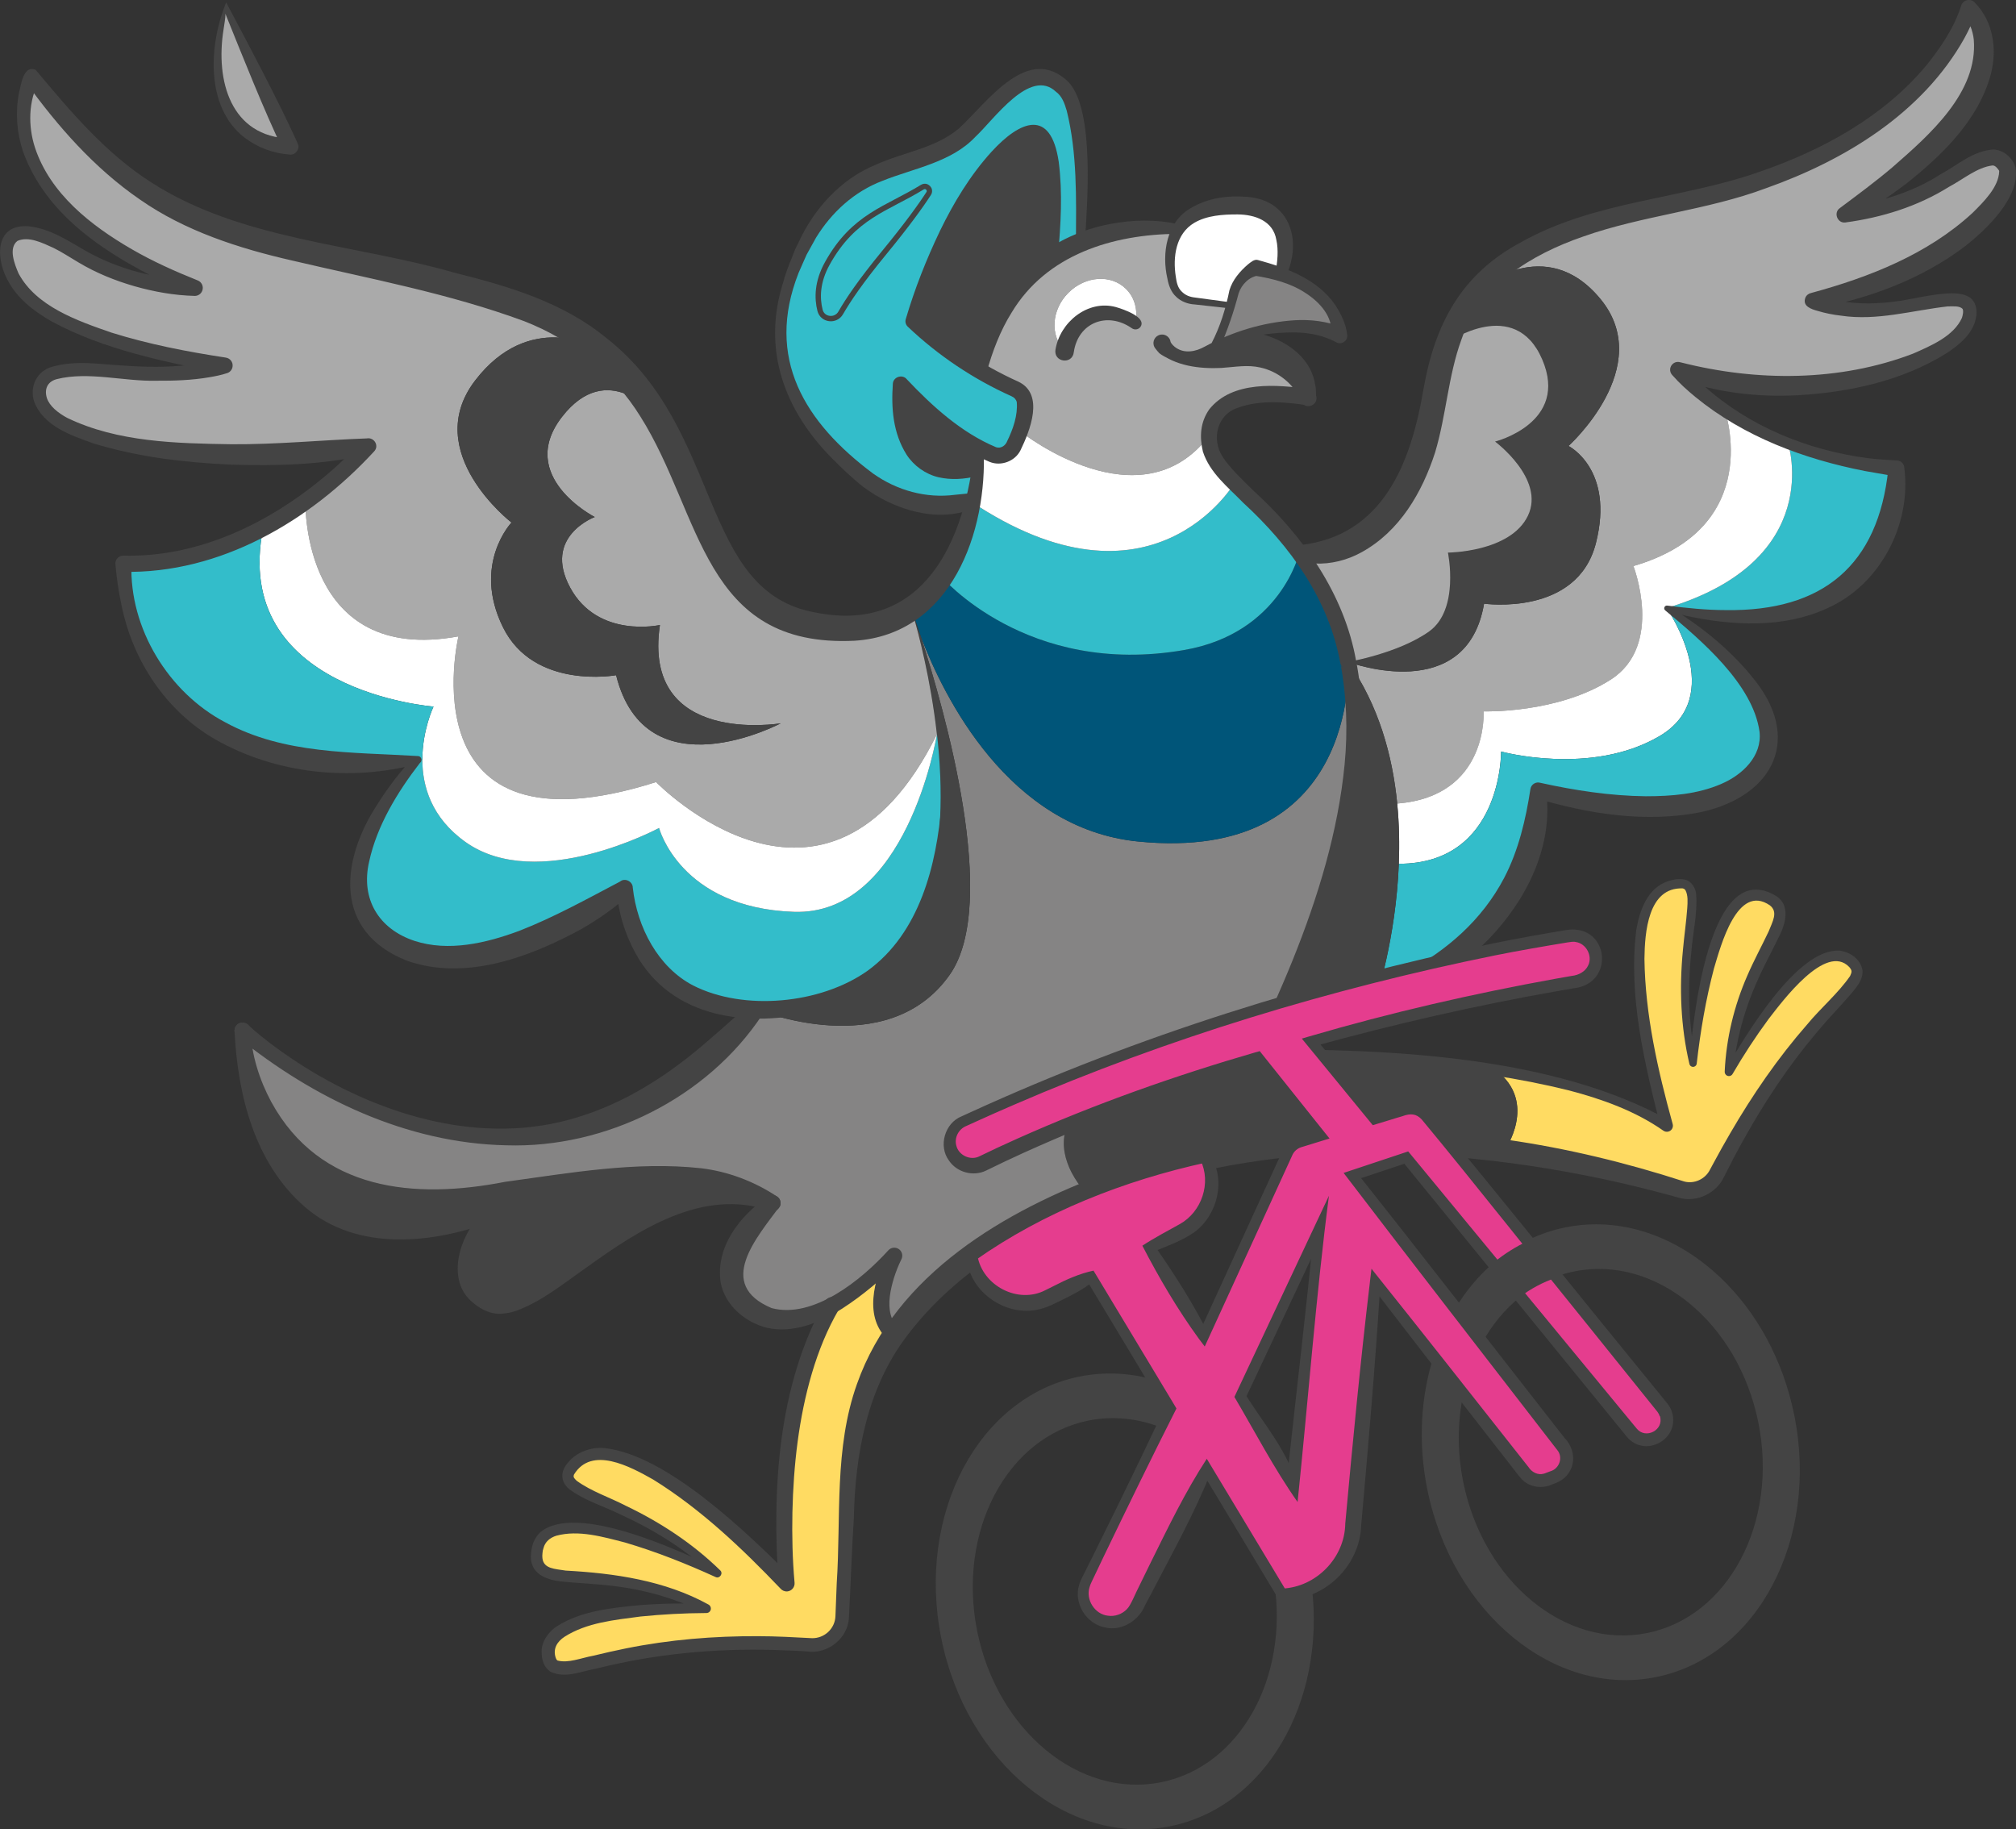 <?xml version="1.0" encoding="UTF-8"?> <svg xmlns="http://www.w3.org/2000/svg" id="Layer_2" data-name="Layer 2" viewBox="0 0 376.76 341.85"><rect x="0" y="0" width="376.76" height="341.85" fill="#333333" stroke="none"/><g id="Tauben_Farben" data-name="Tauben Farben"><g><path d="M374.9,31c2.41,3.78-8.14,18.97-36.08,25.17,0,0,6.53,3.31,18.59.84,9.05-1.85,11.44-1.32,10.55,2.47-1.8,7.71-29.55,17.62-54.28,9.65,0,0,2.73,3.57,8.68,7.59,0,0,7.64,21.86-17.09,29.06,0,0,5.74,14.79-4.19,21.19-9.94,6.41-23.81,5.97-23.81,5.97,0,0,1,15.89-16.15,17.22-.88-8.96-3.46-18.32-9.15-26.45.63.23,22.15,8.05,25.38-10.9,0,0,17.42,2.48,20.91-11.34s-5.13-18.13-5.13-18.13c0,0,16.43-14.78,5.96-27.48-10.26-12.45-22.65-1.97-23.14-1.54,5.65-6.67,15.84-12.36,35.53-16,49.25-9.13,56.48-36.87,56.48-36.87,0,0,14.78,14.17-23.22,38.6,0,0,9.35-.89,16.89-5.27s10.95-7.42,13.27-3.78Z" style="fill: #aaa; stroke-width: 0px;"></path><path d="M354.39,87.5s1.93,35.48-42.91,26.13c29.83-8.93,22.69-30.76,22.69-30.76,5.51,2.15,12.22,3.9,20.22,4.63Z" style="fill: #33bdca; stroke-width: 0px;"></path><path d="M346.17,179.84c4.45,4.45-8.65,6.87-25.37,39.54-1.27,2.48-4.14,3.69-6.81,2.86-3.03-.94-7.44-2.2-12.92-3.49-.37-.09-.74-.17-1.11-.26-5.41-1.24-11.78-2.47-18.82-3.43,0,0,6.41-8.96-1.57-15.06,11.88,1.86,23.69,5.03,31.91,10.37,0,0-5.23-17.84-5.15-31.12.05-7.02,1.58-12.77,6.15-13.93,8.55-2.17-1,11.91,3.9,33.36,0,0,2.93-35.35,13.55-31.13,8.43,3.35-5.35,11.17-6.84,32.77,0,0,15.63-27.93,23.08-20.48Z" style="fill: #ffdb62; stroke-width: 0px;"></path><path d="M334.17,82.87s7.14,21.83-22.69,30.76h0c.33.5,11.25,16.55-1.36,23.94-12.81,7.51-29.59,2.87-29.59,2.87,0,0,.23,20.98-19.12,20.98.14-3.59.08-7.39-.3-11.26,17.15-1.33,16.15-17.22,16.15-17.22,0,0,13.87.44,23.81-5.97,9.93-6.4,4.19-21.19,4.19-21.19,24.73-7.2,17.09-29.06,17.09-29.06,3.06,2.07,6.98,4.26,11.81,6.15Z" style="fill: #fff; stroke-width: 0px;"></path><path d="M311.49,113.64c.7.46,27.08,18.24,16.67,30.45-10.56,12.36-40.71,3.61-40.71,3.61,0,0,1.87,26.38-30.27,38.76,0,0,3.69-10.96,4.24-25.04,19.35,0,19.12-20.98,19.12-20.98,0,0,16.78,4.64,29.59-2.87,12.61-7.39,1.69-23.44,1.36-23.93Z" style="fill: #33bdca; stroke-width: 0px;"></path><path d="M299.09,55.86c10.47,12.7-5.96,27.48-5.96,27.48,0,0,8.62,4.31,5.13,18.13s-20.91,11.34-20.91,11.34c-3.23,18.95-24.75,11.13-25.38,10.9,0,0,0,0,0,0,0,0,9.39-1.6,15.13-5.7s3.51-14.73,3.51-14.73c0,0,11.67-.04,14.95-6.89,3.28-6.86-6.14-13.86-6.14-13.86,0,0,13.93-3.48,8.8-15.37-5.12-11.9-17.61-3.21-17.61-3.21,1.15-3.35,2.78-6.58,5.34-9.61,0,0,0,0,0-.01.49-.43,12.88-10.91,23.14,1.54Z" style="fill: #444; stroke-width: 0px;"></path><path d="M288.21,67.15c5.13,11.89-8.8,15.37-8.8,15.37,0,0,9.42,7,6.14,13.86-3.28,6.85-14.95,6.89-14.95,6.89,0,0,2.23,10.63-3.51,14.73s-15.13,5.7-15.13,5.7v.04c-1.72-8.69-5.23-15.26-9.11-20.46.49.07,13.98,2.1,21.68-15.78,3.28-7.62,3.41-15.87,6.07-23.56,0,0,12.49-8.69,17.61,3.21Z" style="fill: #aaa; stroke-width: 0px;"></path><path d="M279.57,200c7.98,6.1,1.57,15.06,1.57,15.06-3.25-.45-6.65-.83-10.17-1.13-2.65-.23-5.37-.4-8.14-.52-6.69-.27-13.69-.19-20.83.41-5.55.47-11.18,1.26-16.8,2.44-5.02,1.05-10.04,2.42-14.99,4.16-2.49.87-4.85,1.77-7.1,2.69,0,0-2.01-2.01-3.29-4.95-.96-2.24-1.5-5.01-.37-7.83.63-1.58,1.78-3.17,3.66-4.7,9.65-7.82,33.76-11.8,33.76-11.8-.58,1.23-1.19,2.48-1.82,3.74,0,0,4.85-.23,12.28-.12,8.52.13,20.41.69,32.24,2.55Z" style="fill: #444; stroke-width: 0px;"></path><path d="M261.12,150.16c.38,3.87.44,7.67.3,11.26-.55,14.08-4.24,25.04-4.24,25.04-5.37,2.07-11.69,3.74-19.12,4.84.66-1.41,1.29-2.79,1.89-4.15,12.9-29.05,14.87-49.05,12.03-63.33,0-.01,0-.03-.01-.04,0-.01,0-.03,0-.04v-.04s0,0,0,0c5.69,8.13,8.27,17.49,9.15,26.45Z" style="fill: #444; stroke-width: 0px;"></path><path d="M167.1,234.63c-.29.32-5.38,5.83-11.62,9.26-5.18,2.85-11.16,4.26-15.85.09-8.7-7.74,4.75-19.2,4.75-19.2-10.36-6.92-20.73-7.29-54.37-2.17-41.68,6.36-44.69-30.05-44.69-30.05,0,0,51.9,47.28,96-3.95,0,0,24.46,10.17,36.16-6.44,9.4-13.33-.95-49.48-5.39-63.2,4.25,11.14,16.35,35.87,40.61,38.29,40.94,4.07,39.34-32.14,39.26-33.52,0,.01,0,.03,0,.04.01.01.01.03.01.04,2.84,14.28.87,34.28-12.03,63.33-.6,1.36-1.23,2.74-1.89,4.15h0c-.38.84-.78,1.68-1.19,2.53,0,0-24.11,3.98-33.76,11.8-1.88,1.53-3.03,3.12-3.66,4.7-1.13,2.82-.59,5.59.37,7.83,1.28,2.94,3.29,4.95,3.29,4.95-8.78,3.58-15.81,7.51-21.46,11.6-6.53,4.74-11.2,9.71-14.54,14.64-5.32-4.19-.22-14.3-.01-14.72Z" style="fill: #858484; stroke-width: 0px;"></path><path d="M251.96,123.74c.08,1.38,1.68,37.59-39.26,33.52-24.26-2.42-36.36-27.15-40.61-38.29-.84-2.6-1.46-4.39-1.72-5.08-.01-.07-.04-.13-.06-.18,0-.03,0-.06-.02-.08,0,0,0-.02,0-.03-.01-.01-.01-.02-.01-.02,2.28-1.6,4.12-3.63,5.61-5.87,0,0,15.97,18.88,45.44,13.76,18.05-3.13,21.52-18.2,21.52-18.2h.01c3.88,5.21,7.39,11.78,9.11,20.47Z" style="fill: #005579; stroke-width: 0px;"></path><path d="M229.98,57.01c.15-.54.28-1.09.39-1.62.83-4.18,4.46-5.42,4.46-5.42,1.68.33,3.18.74,4.52,1.19,10.6,3.59,10.94,10.37,10.94,11.23v.09c-4.49-2.25-10.9-1.84-16.33-.49-2.55.64-4.89,1.49-6.71,2.38.11-.25,1.78-3.79,2.73-7.36Z" style="fill: #858484; stroke-width: 0px;"></path><path d="M233.96,62s11.61,2.53,10.52,12.21c0,0-3.59-8.19-13.77-6.7-9.63,1.41-12.75-2.29-13.05-2.69.33.36,3.25,3.33,7.97.43.47-.29,1.01-.58,1.61-.87h.01c1.82-.9,4.16-1.75,6.71-2.39h0Z" style="fill: #444; stroke-width: 0px;"></path><path d="M217.66,64.82c.3.4,3.42,4.1,13.05,2.69,10.18-1.49,13.77,6.7,13.77,6.7h0s-18.4-3.62-18.55,7.27c-12.8,16.71-34.67-.4-35.29-.9.56-1.58.98-3.39.94-5.23-.03-1.18-.77-2.24-1.86-2.71-1.49-.66-3.9-1.81-6.78-3.51,2.59-11.13,8.17-17.66,14.25-21.46,1.56-.98,3.16-1.78,4.74-2.42,9.11-3.73,17.89-2.54,18.26-2.49-2.06,3.14-1.67,7.28-1.05,10.04.4,1.79,1.89,3.11,3.71,3.34l7.13.87c-.95,3.57-2.62,7.11-2.73,7.36h-.01c-.6.3-1.14.59-1.61.88-4.72,2.9-7.64-.07-7.97-.43ZM212.2,60.35c.47-2.32-.09-4.69-1.75-6.34-2.79-2.79-7.62-2.47-10.79.71-3.17,3.17-3.48,8.01-.69,10.79,0,0,2.05-5.18,5.93-5.88,3.88-.69,7.3.72,7.3.72Z" style="fill: #aaa; stroke-width: 0px;"></path><path d="M228.57,38.46c16.03-1.67,10.78,12.7,10.78,12.7-1.34-.45-2.84-.86-4.52-1.19,0,0-3.63,1.24-4.46,5.42-.11.53-.24,1.08-.39,1.62l-7.13-.87c-1.82-.23-3.31-1.55-3.71-3.34-.62-2.76-1.01-6.9,1.05-10.04h0c1.4-2.15,3.96-3.84,8.37-4.3Z" style="fill: #fff; stroke-width: 0px;"></path><path d="M242.84,103.27s-3.47,15.07-21.52,18.2c-29.47,5.12-45.44-13.76-45.44-13.76,2.94-4.41,4.53-9.64,5.38-14.12,34.04,22.88,49.45-3.32,49.45-3.32,3.34,3.39,7.96,7.41,12.13,13Z" style="fill: #33bdca; stroke-width: 0px;"></path><path d="M226.06,83.27c.33,2.25,2.13,4.44,4.65,7,0,0-15.41,26.2-49.45,3.32.44-2.3.68-4.39.82-6.09.2-2.44.17-4.04.17-4.2,1.07.6,2.15,1.13,3.24,1.56,1.47.59,3.16-.03,3.9-1.44.42-.8.86-1.77,1.24-2.84h.01c.62.5,22.49,17.61,35.29.9,0,.55.04,1.15.13,1.79Z" style="fill: #fff; stroke-width: 0px;"></path><path d="M210.45,54.01c1.66,1.65,2.22,4.02,1.75,6.34,0,0-3.42-1.41-7.3-.72-3.88.7-5.93,5.88-5.93,5.88-2.79-2.78-2.48-7.62.69-10.79,3.17-3.18,8-3.5,10.79-.71Z" style="fill: #fff; stroke-width: 0px;"></path><path d="M198.82,16.43c4.63,4.39,3.11,28.82,3.11,28.82-1.58.64-3.18,1.44-4.74,2.42,0,0,4.38-33.35-9.03-21.28-11.78,10.61-17.42,33.55-17.42,33.55,4.24,4.03,8.59,7.05,12.2,9.19,2.88,1.7,5.29,2.85,6.78,3.51,1.09.47,1.83,1.53,1.86,2.71.04,1.84-.38,3.65-.94,5.23h-.01c-.38,1.07-.82,2.04-1.24,2.84-.74,1.41-2.43,2.03-3.9,1.44-1.09-.43-2.17-.96-3.24-1.56h0c-7.37-4.14-13.89-11.49-13.89-11.49,0,0-2.24,19.34,13.72,15.69-.14,1.7-.38,3.79-.82,6.09,0,0-10.3,3.73-20.87-5.39-10.57-9.11-19.95-21.35-10.71-41.13,9.24-19.77,23.47-13.82,31.98-23.19,8.51-9.38,12.53-11.85,17.16-7.45ZM173.55,36.11c.5-.77-.39-1.68-1.17-1.2-6.61,4.08-12.82,5.35-17.75,14.24-1.94,3.5-1.94,6.53-1.38,8.78.46,1.82,2.93,2.11,3.86.49,1.38-2.38,3.81-6,8.08-11.2,4.39-5.33,6.92-8.87,8.36-11.11Z" style="fill: #33bdca; stroke-width: 0px;"></path><path d="M188.16,26.39c13.41-12.07,9.03,21.28,9.03,21.28-6.08,3.8-11.66,10.33-14.25,21.46-3.61-2.14-7.96-5.16-12.2-9.19,0,0,5.64-22.94,17.42-33.55Z" style="fill: #444; stroke-width: 0px;"></path><path d="M182.25,83.3c0,.16.03,1.76-.17,4.2-15.96,3.65-13.72-15.69-13.72-15.69,0,0,6.52,7.35,13.89,11.48h0Z" style="fill: #444; stroke-width: 0px;"></path><path d="M172.09,118.97c4.44,13.72,14.79,49.87,5.39,63.2-11.7,16.61-36.16,6.44-36.16,6.44,2.58.05,5.42-.17,8.57-.71,25.35-4.33,27.49-30.62,25.22-50.71-1.16-10.33-3.49-19.02-4.43-22.26.3.94.76,2.33,1.41,4.04Z" style="fill: #444; stroke-width: 0px;"></path><path d="M175.11,137.19c2.27,20.09.13,46.38-25.22,50.71-3.15.54-5.99.76-8.57.71-23.69-.37-24.57-22.75-24.57-22.75,0,0-27.7,20.5-43.7,9.89-16.01-10.61,4.85-33.81,4.85-33.81h1.03c0,4.96,1.68,10.86,8.05,15.4,13.49,9.62,36.19-2.61,36.19-2.61,0,0,3.92,14.93,25.18,15.67,20.94.74,26.59-32.17,26.75-33.19.01,0,.01-.02.01-.02Z" style="fill: #33bdca; stroke-width: 0px;"></path><path d="M175.11,137.19s0,0-.01.02c-20.63,41.74-52.49,8.94-52.49,8.94-47,14.92-36.93-27.23-36.93-27.23-29.15,5.35-28.62-24.59-28.6-25.25h0c7.34-5.28,11.65-10.35,11.65-10.35-30.03,4.13-59.99-.35-61.32-9.35-.9-6.12,8-5.14,15.47-4.5,13.02,1.11,19.06-1.26,19.06-1.26C6.51,62.28,2.38,53.7,1.3,48.25c-.83-4.19,1.98-7.91,12.77-1.12s22.29,6.57,22.29,6.57C-6.08,36.13,5.97,14.32,5.97,14.32c26.26,35.12,43.7,28.18,87.76,41.51,7.61,2.3,13.46,5.5,18.08,9.23h-.01c-.41-.22-12.9-7.13-23,6.04-10.27,13.4,6.79,26.55,6.79,26.55,0,0-7.39,7.78-1.6,19.55,5.79,11.78,21.15,8.98,21.15,8.98,5.59,22.36,30.77,8.99,30.77,8.99,0,0-25.98,4.39-22.58-18.37,0,0-11.58,2.6-16.77-6.98s4.59-13.2,4.59-13.2c0,0-14.78-7.56-6.11-18.73,8.5-10.94,17.31-.46,17.67-.01h0c10.05,16.83,10.54,36.14,30.21,39.07,7.56,1.12,13.17-.42,17.34-3.37,0,0,0,0,.01.02,0,.01,0,.02,0,.03.02.08.07.27.16.55.01.03.03.07.03.11.04.13.09.29.14.46l.06.18c.94,3.24,3.27,11.93,4.43,22.26Z" style="fill: #aaa; stroke-width: 0px;"></path><path d="M172.38,34.91c.78-.48,1.67.43,1.17,1.2-1.44,2.24-3.97,5.78-8.36,11.11-4.27,5.2-6.7,8.82-8.08,11.2-.93,1.62-3.4,1.33-3.86-.49-.56-2.25-.56-5.28,1.38-8.78,4.93-8.89,11.14-10.16,17.75-14.24Z" style="fill: #33bdca; stroke-width: 0px;"></path><path d="M134.04,293.98c-15.88-15.23-32.85-14.29-26.6-20.5,9.68-9.62,39.54,22.39,39.54,22.39,0,0-.44-4.19-.44-10.49,0-11.1,1.37-28.73,8.94-41.49,6.24-3.43,11.33-8.94,11.62-9.26-.21.42-5.31,10.53.01,14.72-8.23,12.1-8.49,23.96-8.82,31.66l-.89,20.87c-.06,1.53-.65,3.03-1.79,4.05-1.12,1-2.63,1.56-4.22,1.45-36.61-2.46-47.3,8.57-48.83,2.46-2.55-10.22,29.44-9.26,29.44-9.26-19.29-9.83-33.08-2.03-31.62-10.99,1.83-11.14,32.94,4.04,33.66,4.39Z" style="fill: #ffdb62; stroke-width: 0px;"></path><path d="M175.1,137.21c-.16,1.02-5.81,33.93-26.75,33.19-21.26-.74-25.18-15.67-25.18-15.67,0,0-22.7,12.23-36.19,2.61-6.37-4.54-8.05-10.44-8.05-15.4,0-5.54,2.09-9.9,2.09-9.9,0,0-38.07-2.86-31.82-33.45,2.91-1.55,5.55-3.25,7.88-4.92-.02.66-.55,30.6,28.6,25.25,0,0-10.07,42.15,36.93,27.23,0,0,31.86,32.8,52.49-8.94Z" style="fill: #fff; stroke-width: 0px;"></path><path d="M111.8,65.07h.01c4.73,3.83,8.17,8.23,10.9,12.81-.36-.45-9.17-10.93-17.67.01-8.67,11.17,6.11,18.73,6.11,18.73,0,0-9.78,3.62-4.59,13.2s16.77,6.98,16.77,6.98c-3.4,22.76,22.58,18.37,22.58,18.37,0,0-25.18,13.37-30.77-8.99,0,0-15.36,2.8-21.15-8.98-5.79-11.77,1.6-19.55,1.6-19.55,0,0-17.06-13.15-6.79-26.55,10.1-13.17,22.59-6.26,23-6.03Z" style="fill: #444; stroke-width: 0px;"></path><path d="M144.38,224.78c-23.5-8.08-43.8,23.67-53.26,18.66-9.46-5.01.34-16.62.34-16.62-45.9,16.58-46.14-34.26-46.14-34.26,0,0,3.01,36.41,44.69,30.05,33.64-5.12,44.01-4.75,54.37,2.17Z" style="fill: #444; stroke-width: 0px;"></path><path d="M81.02,132.04s-2.09,4.36-2.09,9.9h-1.03c-55.92,5.94-54.84-36.68-54.84-36.68,9.95.27,18.87-2.77,26.14-6.67-6.25,30.59,31.82,33.45,31.82,33.45Z" style="fill: #33bdca; stroke-width: 0px;"></path><path d="M42.1,1.31l12.16,26.03s-18.72.1-12.16-26.03Z" style="fill: #aaa; stroke-width: 0px;"></path></g></g><g id="Tauben_Linien" data-name="Tauben Linien"><path d="M42.27.46c4.12,7.77,9.8,18.43,13.36,26.32.48.96-.3,2.16-1.37,2.12-3.2-.23-6.05-1.29-8.57-3.19-7.42-5.74-6.62-17.47-3.43-25.25h0ZM42.12,2.57c.06.69-.27,2.31-.35,3-1.51,9.48,1.31,20.01,12.48,20.33,0,0-1.35,2.13-1.35,2.13-3.51-7.26-7.73-17.92-10.78-25.47h0Z" style="fill: #444; stroke-width: 0px;"></path><path d="M196.63,47.65c.82-5,3.15-30.15-7.26-21.41-3.25,2.81-5.79,6.33-7.98,10.02-4.27,7.47-7.24,15.78-9.2,24.09,0,0-.43-1.45-.42-1.44,5.4,5.12,11.73,9.35,18.52,12.4,4.97,2.33,2.19,9.2.42,12.85-1.02,2.04-3.63,3.02-5.75,2.16-2.09-.86-4.08-1.94-5.95-3.2-4.39-2.94-8.22-6.41-11.78-10.26l2.61-.82c-.39,5.17.34,12.72,6.27,14.23,1.74.4,3.7.27,5.62-.17.81-.19,1.62.32,1.8,1.13.18.81-.32,1.61-1.13,1.8-2.2.5-4.59.71-6.99.16-2.41-.55-4.64-2.15-5.97-4.2-2.56-4.06-2.9-8.67-2.58-13.29.08-1.29,1.82-1.82,2.61-.82,4.8,5.07,10.2,9.98,16.69,12.7.93.29,1.78-.33,2.09-1.19,1.08-2.22,1.98-4.79,1.77-7.24-.12-.49-.46-.87-.94-1.08-7.17-3.22-13.75-7.62-19.45-13.04-.38-.37-.5-.91-.36-1.38,1.69-5.73,3.85-11.18,6.4-16.51,2.57-5.29,5.65-10.4,9.65-14.8,5.34-5.82,11.05-8.18,12.54,1.9.75,5.88.38,11.73-.13,17.57-.08.77-1.24.61-1.12-.15h0Z" style="fill: #444; stroke-width: 0px;"></path><path d="M181.77,95.06c-6.74,2.77-14.85.09-20.41-4.05-1.82-1.42-4.12-3.57-5.73-5.22-9.11-9.13-13.27-20.53-9.23-33.14.35-1.44,1.16-3.45,1.73-4.84,0,0,.47-1.2.47-1.2l.57-1.16c2.88-6.36,7.93-11.98,14.46-14.65,5.37-2.44,11.04-3.02,15.54-6.76,5.29-4.82,12.94-16.16,20.58-8.65,4.86,5.38,3.44,22.72,2.99,29.96-.11,1.06-1.69.95-1.66-.1.04-8.22.25-16.61-1.72-24.55-.41-1.37-.86-2.71-2.01-3.55-4.85-4.59-11.63,5.24-15.06,8.41-4.49,4.81-11.69,5.93-17.39,8.24-5.26,2-9.48,5.87-12.4,10.62-.37.69-1.4,2.53-1.77,3.2-.34.73-1.14,2.61-1.48,3.36-6.29,15.97,1.14,27.97,13.91,37.51,4.48,3.18,9.95,4.69,15.37,3.97,0,0,2.19-.22,2.19-.22,1.76-.38,2.63,2.02,1.02,2.82h0Z" style="fill: #444; stroke-width: 0px;"></path><path d="M172.38,34.97c.78-.48,1.67.43,1.17,1.2-1.44,2.24-3.98,5.78-8.36,11.11s-6.71,8.82-8.08,11.2c-.94,1.62-3.4,1.33-3.86-.49-.57-2.25-.57-5.29,1.37-8.78,4.93-8.89,11.14-10.16,17.75-14.24Z" style="fill: none; stroke: #444; stroke-linecap: round; stroke-linejoin: round;"></path><path d="M243.1,74.87c-1.29-3.11-4.26-5.47-7.56-6.19-2.43-.56-4.74-.09-7.28.08-4.06.19-8.63-.34-11.88-3.06,0,0-.46-.57-.46-.57-.56-.69-.45-1.7.24-2.26.69-.56,1.7-.45,2.26.24.19.23.3.5.34.78.15.39.67.88,1.07,1.14,1.61,1.05,3.61.7,5.3-.25,5.2-2.79,10.84-4.54,16.76-4.93,2.97-.18,6.06.15,9.05,1.37l-2.17,1.26c.4-3.22-2.11-5.99-4.68-7.65-2.78-1.89-6.27-2.78-9.56-3.3-.05,0,.77-.05.77-.05-1.79.16-3.26,1.65-3.82,3.33-.9,3.44-2.04,6.79-3.46,10.04-.19.45-.71.66-1.15.47-.45-.19-.66-.71-.47-1.15,1.63-3.11,2.67-6.51,3.36-9.93.58-1.93,1.95-3.53,3.46-4.83.46-.34,1.16-1.03,1.86-.82,5.36,1.47,11.14,3.58,14.43,8.37,1.13,1.72,2.05,3.6,2.27,5.7.09,1.03-1.05,1.81-1.97,1.35-2.28-1.27-5.04-1.86-7.87-1.89-5.46-.02-11.34,1.03-16.07,3.9-2.28,1.56-5.63,2.1-8.19.64-.41-.23-.74-.4-1.2-.81l2.38-1.82c.03.37.52.81.82,1.1,2.32,1.89,5.59,1.94,8.47,1.78,2.48-.24,5.21-.76,7.8-.3,4.15.73,7.84,3.38,9.9,7.09.94,1.9-1.98,3.2-2.75,1.2h0Z" style="fill: #444; stroke-width: 0px;"></path><path d="M220.07,43.7c-12.08.08-24.5,3.85-31.02,14.72-2.11,3.37-3.59,7.27-4.65,11.1-.51,1.85-3.28,1.21-2.92-.68,2.56-13.6,12.02-24.27,25.83-26.95,4.31-.84,8.7-.95,13.01.04.48.11.78.59.67,1.07-.1.44-.5.72-.93.7h0Z" style="fill: #444; stroke-width: 0px;"></path><path d="M229.92,57.63l-6.69-.74c-1.18-.05-2.57-.56-3.44-1.45-.95-.86-1.4-2.15-1.62-3.38-1.08-4.63-.2-10.55,4.33-13.15,3.34-1.97,6.98-2.42,10.7-2.11,7.96.69,10.15,8.21,7.15,14.78-.5,1.14-2.25.56-2-.64.41-2.01.6-4.25.18-6.11-.61-3.59-4.03-4.73-7.23-4.76-2.78-.01-5.74.19-8.09,1.56-3.47,2.04-4.07,6.39-3.46,10.15.13.95.34,1.97,1.05,2.66.71.74,1.53,1.06,2.6,1.17,0,0,6.67.9,6.67.9.72.09.59,1.2-.14,1.12h0Z" style="fill: #444; stroke-width: 0px;"></path><path d="M142.45,189.65c-10.27,15.53-29.27,24.98-47.86,24.38-18.62-.4-36.01-8.77-50.28-20.31,0,0,2.5-1.23,2.5-1.23.19,4.64,1.68,9.34,3.89,13.44,9.1,16.63,26.75,18.24,43.67,14.93,12.09-1.65,24.42-3.88,36.68-2.54,5.01.6,9.95,2.47,14.15,5.27.7.45.89,1.38.44,2.07-.45.7-1.38.89-2.07.44-3.89-2.68-8.23-4.42-12.91-5.07-11.8-1.53-24.18.61-35.96,2.1-17.96,3.3-36.21,1.38-45.83-16.2-2.41-4.46-4.1-9.18-5.05-14.19-.07-.83.55-1.56,1.37-1.62.43-.03.83.12,1.13.38,3.21,2.92,6.9,5.55,10.64,7.92,14.83,9.25,33.34,14.66,50.54,9.5,9.45-2.77,17.8-8.25,25.14-14.71,2.58-2.16,4.95-4.45,7.6-6.59,1.29-1.03,3.13.6,2.2,2.01h0Z" style="fill: #444; stroke-width: 0px;"></path><path d="M46.82,192.61c1.47,27.54,16.13,43.23,44.13,32.86,1.43-.54,2.64,1.26,1.66,2.38-2.73,3.58-6.31,9.53-2.34,13.25,2.68,2.81,6.51.73,9.39-1.01,2.69-1.65,5.31-3.58,7.96-5.48,5.3-3.8,10.81-7.61,17.1-10.15,6.28-2.58,13.63-3.35,20.15-1.04.78.27,1.2,1.12.93,1.91-4.44,6.01-12.12,14.69-1.6,19.12,7.79,2.08,16.84-5.3,21.8-10.78.54-.62,1.49-.68,2.11-.14.54.47.65,1.23.33,1.84-.52,1.05-1,2.26-1.37,3.43-.67,2.21-1.2,4.74-.6,6.93.28,1.02.82,1.85,1.57,2.49.67.52.79,1.51.23,2.16-.53.62-1.46.71-2.09.19-4.97-4.26-2.77-11.54-.4-16.59,0,0,2.44,1.7,2.44,1.7-3.39,3.3-6.86,6.31-10.85,8.88-4.09,2.58-9.2,4.73-14.18,3.54-3.97-1.05-7.64-4.14-8.49-8.32-1.08-6.65,3.55-12.6,8.7-16.08.01-.03.49,2.56.49,2.55-12.59-4.32-24.57,3.6-34.53,10.79-4.08,2.83-8.02,6.11-12.83,7.9-1.07.38-2.35.61-3.57.57-1.77-.13-3.39-1.02-4.7-2.19-3.96-3.29-3.03-9.15-.81-13.07.82-1.55,1.72-2.95,2.86-4.36l1.66,2.38c-11.13,4.14-25.22,5.68-34.95-2.68-9.47-8.21-12.6-20.97-13.2-32.98.03-2,2.96-2.05,3-.01h0Z" style="fill: #444; stroke-width: 0px;"></path><path d="M233.96,62.05c5.27.82,10.97,4.15,11.83,9.88.11.42.13.83.14,1.24l.04,1.26c.02.73-.56,1.34-1.3,1.36-4.32-.67-9.11-1.11-13.27.39-3.95,1.24-5.03,5.85-2.94,9.14,1.48,2.28,3.77,4.37,5.93,6.51,9.16,8.37,16.85,19.2,19.05,31.7,0,0-.41-.77-.41-.77.26.25.46.73.45,1.1l-.03-.29c1.26,6.47,1.4,13.09.81,19.58-.62,6.5-1.91,12.89-3.63,19.14-3.47,12.48-8.54,24.4-14.25,36,0,0-1.41-2.17-1.41-2.17,24.52-.11,55.42,1.17,77.12,13.33.04,0-1.72,1.28-1.71,1.29-3.03-12-6.1-24.45-4.59-36.9.59-3.61,2.05-7.92,5.99-9.18,1.03-.31,1.97-.53,3.09-.28,1.2.21,2.03,1.59,2.11,2.69.3,3.64-.62,7.13-.88,10.71-.75,6.94-.56,13.98.96,20.78l-1.37.1c.67-7.58,3.58-39.01,16.32-31.17,2.63,1.75,1.67,5.2.47,7.52-1.35,2.81-2.8,5.42-4,8.16-2.47,5.44-4.05,11.25-4.6,17.21.04.07-1.47-.44-1.47-.42,3.79-6.35,13.39-22.8,21.41-22.31,2,.3,3.87,1.57,4.25,3.67.15,2-1.39,3.45-2.44,4.76-2.05,2.32-4.18,4.54-6.15,6.91-5.27,6.23-9.78,13.06-13.75,20.2-1.23,2.21-2.43,4.51-3.56,6.78-1.39,2.97-4.92,4.71-8.14,3.94-18.67-5.29-38.11-8.18-57.45-8.41-29.44-.39-68.8,9.77-87.13,34.21-7.35,9.68-9.64,21.97-9.88,34.01-.39,5.99-.59,12.54-.92,18.56-.15,3.86-3.96,6.89-7.76,6.34-1.48-.12-4.63-.23-6.12-.28-11.23-.33-22.48.75-33.37,3.49-2.76.47-5.65,1.88-8.46.61-1.4-.88-1.7-2.36-1.72-3.8-.02-1.96,1.39-3.79,2.87-4.74,4.61-2.9,10.25-3.42,15.41-3.93,4.16-.33,8.3-.38,12.47-.21h.06s-.41,1.6-.41,1.6c-5.37-2.64-11.15-4.3-17.08-4.99-2.97-.36-5.95-.48-9.05-.77-3.22-.25-6.8-1.39-6.22-5.54.13-1.39.65-2.72,1.69-3.71,6.76-5.64,26.22,3.52,33.38,6.94,0,0,.05.03.05.03l-.87,1.25c-5.08-4.8-11.03-8.55-17.39-11.46-3.24-1.63-6.75-2.6-9.73-4.81-1.66-1.37-1.74-3.25-.29-4.93,1.61-2.03,4.39-2.99,6.82-2.76,11.77,1.25,26.86,16,35.16,24.26,0,0-2.59,1.18-2.59,1.18-1.22-17.76-.18-37.06,8.7-52.9,1.06-1.7,3.54-.19,2.59,1.52-2.18,3.71-3.81,7.77-5.05,11.94-2.48,8.39-3.45,17.22-3.65,25.98-.09,4.39.01,8.84.4,13.15.09.83-.52,1.58-1.35,1.66-.5.04-.97-.17-1.27-.52-7.19-7.53-14.92-14.88-23.79-20.38-4.33-2.45-11.52-6.34-14.81-.94-.21.55.1.74.5,1.16,2.73,1.99,6.16,3.1,9.18,4.67,6.43,3.07,12.52,7.06,17.64,12.07.64.57-.12,1.64-.87,1.25-5.48-2.5-11.14-4.75-16.92-6.45-4.16-1.07-8.66-2.39-12.83-1.27-1.2.38-2.1,1.13-2.41,2.35,0,0-.12.43-.12.43l-.06.49c-.04.33-.04.64-.01.92.22,2.05,2.43,2,4.35,2.33,9.1.49,18.55,1.85,26.68,6.34.41.22.57.73.36,1.14-.16.31-.49.48-.82.45-4.07.02-8.18.24-12.22.65-4.93.65-10.07,1.14-14.21,3.78-1.43.93-2.19,2.27-1.67,3.89.12.33.22.49.37.56,2.01.53,4.37-.48,6.65-.9,2-.48,4.03-.95,6.07-1.36,8.17-1.65,16.51-2.34,24.82-2.29,3.08-.01,6.97.21,10.03.37,2.31.03,4.26-1.79,4.35-4.1,0,0,.24-6.12.24-6.12.82-12.44-.5-25.28,3.78-37.27,7.26-20.59,27.78-32.48,47.17-39.58,23.56-8.96,49.51-9.47,74.22-6.09,11.28,1.61,22.4,4.31,33.23,7.82,1.86.5,3.93-.46,4.79-2.2,0,0,.74-1.37.74-1.37.98-1.83,2-3.64,3.04-5.43,4.17-7.18,8.9-14.08,14.39-20.35,2.54-3.09,5.79-5.81,8.03-9.06.35-.78.39-1.02-.16-1.67-4.39-4.59-12.51,6.4-15.09,9.73-2.42,3.28-4.67,6.73-6.72,10.25-.22.38-.7.51-1.08.29-.27-.16-.41-.46-.39-.75.28-6.17,1.76-12.3,4.24-17.95,1.22-2.83,2.71-5.55,3.97-8.22.72-1.84,1.84-3.64.22-4.89-6.09-4.15-9.17,7.57-10.43,11.78-1.53,5.8-2.55,11.81-3.23,17.8-.04.38-.39.65-.77.61-.31-.04-.55-.27-.6-.56-1.63-6.94-1.9-14.17-1.21-21.23.23-2.63.62-5.24.81-7.86.07-1.15.17-2.39-.33-3.34-.14-.2-.26-.31-.54-.36-6.48-.22-7.07,8.28-7.13,13.17.14,10.43,2.5,20.82,5.27,30.84.19.61-.16,1.26-.77,1.43-.34.1-.69.03-.96-.16-5.22-3.66-11.42-5.9-17.66-7.53-18.89-4.68-38.69-5.53-58.07-4.72-1.13.09-1.94-1.2-1.41-2.18,2.83-5.7,5.46-11.53,7.85-17.42,4.73-11.74,8.5-24.02,9.72-36.63.61-6.37.37-12.78-.8-19.01-.02.34.17.79.43,1.02l-.41-.77c-2.15-12-9.32-21.97-18.2-30.13-2.79-2.88-6.2-5.51-7.51-9.54-.64-2.76-.51-5.46,1.19-7.89,4.32-5.41,12.68-4.64,18.79-3.77,0,0-1.78,1.3-1.78,1.3,1.39-5.82-3.93-10.41-9.03-12.05h0Z" style="fill: #444; stroke-width: 0px;"></path><path d="M243.1,101.85c15.42-1.8,20.59-15.38,22.91-29.03,2.13-12.23,7.03-21.6,18.35-27.61,13.77-7.72,29.98-7.96,44.6-13.15,11.7-4.04,23.03-10.24,31.03-19.82,2.68-3.31,5.24-7.12,6.53-11.18.28-1.06,1.73-1.43,2.48-.64,3.62,3.64,4.22,8.94,3.07,13.4-2.31,8.63-9.12,15.19-15.86,20.53-3.41,2.58-6.96,4.93-10.66,7.01l-.95-2.75c6.36-.69,12.73-2.58,18.16-6.1,3.16-1.7,5.87-4.27,9.69-4.57,1.91,0,3.71,1.54,4.2,3.32.99,5.59-5.43,11.61-9.36,14.72-8.19,6.23-18.17,9.87-28.15,11.71-.02.01.35-2.8.35-2.8,4.91,2.17,10.6,2.08,15.84,1.3,2.73-.47,5.64-1.16,8.5-1.35,1.26-.05,2.92-.11,4.22.7,1.24.81,1.53,2.48,1.23,3.82-.5,2.99-3.23,5.15-5.47,6.63-8.27,5.16-18.09,7.3-27.71,7.86-7.71.42-15.61-.49-22.88-3.25l1.65-2.34c1,1.35,2.36,2.72,3.7,3.95,8.37,7.49,19.27,11.91,30.34,13.39,1.86.25,3.75.32,5.62.45.78.02,1.34.67,1.36,1.41,1.36,10.62-4.59,21.91-14.46,26.23-8.26,3.79-17.74,3.23-26.41,1.37-1.22-.28-2.43-.61-3.64-.91l.37-.9c5.85,3.56,11.3,7.83,15.75,13.31,9.36,11.23,4.19,22.07-9.44,25.17-10.38,2.11-21.03.4-31.02-2.55-.04,0,1.91-1.55,1.9-1.55,1.78,12.92-6.36,25.24-16.18,32.73-9.92,7.46-22.3,10.96-34.48,12.45-1.85.17-2.47-2.46-.48-2.96,16.81-2.97,35.04-9.97,43.33-25.84,2.66-5.1,4.03-10.93,4.88-16.55.12-.87,1.03-1.44,1.87-1.17,6.41,1.42,13.11,2.44,19.68,2.51,4.84,0,9.7-.39,14.11-2.3,3.94-1.68,7.67-5.19,7.16-9.76-1.23-8.9-10.93-17.13-17.63-22.68-.4-.32-.1-.97.39-.89,3.65.46,7.31.84,10.99.84,17.98.26,28.45-8.29,30.32-26.4,0,0,1.36,1.41,1.36,1.41,0,0-5.74-1.01-5.74-1-11.38-2.22-22.61-6.41-31.67-13.83-1.53-1.26-2.95-2.53-4.36-4.13-.54-.6-.48-1.53.13-2.06.44-.4,1.02-.44,1.54-.27,14.15,3.6,29.62,3.61,43.35-1.64,3.38-1.49,7.57-3.24,9.14-6.67.16-.5.34-1.24.13-1.7-.59-.6-1.76-.47-2.79-.46-6.57.74-13.19,2.74-19.9,1.73-1.48-.16-2.96-.46-4.4-.89-1.17-.32-2.92-.88-2.28-2.5.21-.47.63-.76,1.1-.86,10.85-2.94,21.74-7.23,30.09-14.92,2.11-2.09,4.92-4.84,5.02-7.8,0-.09-.04-.1-.03-.15-.32-.46-.71-.96-1.22-.95-2.9.35-5.52,2.62-8.14,4-5.83,3.65-12.51,5.73-19.34,6.65-1.49.22-2.28-1.81-1.08-2.66,3.37-2.52,6.74-5,9.9-7.69,6.92-6.04,15.97-13.95,15.16-23.83-.18-1.72-.92-3.49-1.95-4.82,0,0,2.49-.7,2.49-.7-.6,2.01-1.41,3.63-2.32,5.32-7.84,13.96-22.32,22.77-37.04,27.98-11.03,4.14-23.11,5.11-34.19,9.04-9.67,3.33-19.33,9.2-22.76,19.3-2.46,6.72-2.8,14.04-4.91,21.07-2.41,7.44-6.59,14.67-13.69,18.6-2.67,1.49-5.76,2.28-8.82,2.13-1.51-.13-4.59-.17-4.08-2.43.22-.68.83-1.04,1.49-1.06h0Z" style="fill: #444; stroke-width: 0px;"></path><path d="M175.95,150.16c1.01,16.71-5.36,34.64-23.43,38.87-12.44,3.04-26.99,1.44-33.74-10.87-2.08-3.8-3.29-7.81-3.53-12.18,0,0,2.39,1.15,2.39,1.15-2.75,2.56-5.76,4.61-8.95,6.47-9.61,5.24-21.63,9.77-32.58,5.96-13.9-5.45-12.5-18.8-5.48-29.41,1.97-3.11,4.17-5.99,6.7-8.66l.66,1.29c-12.46,3.29-26.44,1.86-37.77-4.61-8.63-4.95-14.7-13.64-17.08-23.18-.79-3.24-1.29-6.32-1.58-9.7.01-.83.71-1.49,1.54-1.46,12.81.35,25.11-5.09,35.12-12.81,3.36-2.59,6.61-5.5,9.37-8.6l1.35,2.46c-8.44,2.01-17.15,2.21-25.78,1.95-8.63-.4-17.27-1.39-25.67-3.96-4.18-1.49-9.32-3.2-11.09-7.77-.95-2.79.47-5.78,3.36-6.56,4.5-1.28,8.79-.46,13.23-.23,4.17.31,8.39.38,12.53-.14,1.92-.24,4.13-.62,5.87-1.27,0,0,.3,2.88.3,2.88-10.93-2.18-22.07-4.35-32-9.69-3.36-1.91-6.61-4.39-8.39-7.98-2.14-4.12-2.15-10.33,4.1-9.82,4.04.47,7.18,2.63,10.55,4.55,6.1,3.49,13.43,5.39,20.4,5.45,0,0-.54,2.89-.54,2.89-12.53-5.77-26.55-13.07-31.52-26.89-1.16-3.47-1.45-7.29-.75-10.91.41-1.51.8-5.31,3.13-4.32,6.48,7.76,13.12,15.62,21.57,21.01,16.81,10.82,37.86,11.47,56.84,16.93,10.03,2.51,20.23,5.52,28.38,12.28,21.76,17.14,17.1,47.38,39.02,51.2,20.18,4.02,27.99-13.55,29.62-30.71.01-.49.45-.87.94-.82.43.04.76.39.78.81.77,15.61-6.01,34.83-24.11,35.98-28.43,1.37-28.47-23.58-40.03-41.9-5.09-8.2-12.74-14.32-21.72-17.82-14.05-5.19-28.71-7.89-43.36-11.33-9.93-2.27-20.04-5.51-28.49-11.43-8.5-5.85-15.35-13.67-21.32-21.95,0,0,2.51-.17,2.51-.17-2.01,3.75-2.07,8.4-.77,12.43,2.85,8.63,10.46,14.58,18.09,19,3.93,2.28,8.1,4.14,12.34,5.84.77.31,1.14,1.18.83,1.95-.23.58-.79.94-1.38.94-3.94-.1-7.62-.78-11.28-1.81-3.64-1.05-7.18-2.48-10.45-4.44-1.49-.87-3.15-1.98-4.7-2.73-2.12-.96-4.63-2.21-6.72-1.3-1.73,1.35-.54,4.32.19,6.05,3.31,6.21,10.98,8.87,17.39,11.09,6.93,2.17,14.14,3.57,21.37,4.67.82.12,1.38.89,1.25,1.7-.08.55-.45.98-.93,1.17-1.24.42-2.28.6-3.41.8-3.25.56-6.56.67-9.83.65-6.14.16-12.77-1.79-18.72-.29-1.79.49-2.3,1.96-1.81,3.52.48,1.5,2.1,2.81,3.83,3.73,9.41,4.53,20.37,4.75,30.66,4.91,8.44.06,16.82-.78,25.29-1.09,1.42-.26,2.39,1.42,1.35,2.46-11.99,13-28.77,22.86-46.86,22.47,0,0,1.54-1.46,1.54-1.46-.42,12.02,6.93,24.02,17.5,29.57,11.01,6.02,23.72,5.56,36.04,6.32.64,0,.9.92.38,1.27-4.2,5.44-8.05,11.73-9.5,18.45-1.63,6.99,1.81,12.62,8.48,14.82,6.34,2.07,13.39.43,19.58-1.88,6.44-2.51,12.61-5.93,18.82-9.2.91-.78,2.4-.02,2.39,1.15.81,7.36,4.7,14.84,11.27,18.26,9.44,4.81,23.81,3.5,32.61-2.75,9.73-7.06,12.91-19.74,13.82-31.2h0Z" style="fill: #444; stroke-width: 0px;"></path><path d="M197.25,65.35c.84-5.16,6.06-9.39,11.28-7.97,1.28.36,5.89,1.9,4.59,3.73-.39.52-1.13.59-1.64.2-4.54-3.14-10-1.04-10.8,4.5-.27,2.38-3.79,1.91-3.43-.46h0Z" style="fill: #444; stroke-width: 0px;"></path></g><g id="Velo_2_3" data-name="Velo 2+3"><path d="M335.33,264.5c-4.19-20.88-20.09-35.71-37.03-35.71-1.9,0-3.8.19-5.7.57-2.53.51-4.93,1.34-7.18,2.45-2.31,1.15-4.45,2.59-6.41,4.29-2.72,2.34-5.08,5.18-7.02,8.39-1.69,2.76-3.06,5.79-4.08,9.03-2.38,7.47-2.93,16.02-1.18,24.75,4.66,23.2,23.79,38.94,42.73,35.14,18.95-3.8,30.53-25.7,25.87-48.91ZM307.81,305.18c-15.23,3.05-30.61-9.6-34.36-28.26-1.14-5.67-1.07-11.24.01-16.33.72-3.48,1.92-6.74,3.53-9.66,1.87-3.39,4.28-6.32,7.14-8.58,2.03-1.63,4.29-2.92,6.73-3.81,1.09-.4,2.23-.72,3.39-.95,15.23-3.06,30.62,9.6,34.36,28.26,3.75,18.66-5.56,36.27-20.8,39.33Z" style="fill: #444; stroke-width: 0px;"></path><path d="M245.17,296.6c-.16-1.4-.39-2.8-.67-4.21-3.52-17.58-15.35-30.87-29.12-34.64-4.41-1.2-9.01-1.43-13.61-.51-18.94,3.8-30.52,25.7-25.86,48.91,4.65,23.21,23.78,38.94,42.73,35.14,17.79-3.57,29.09-23.1,26.53-44.69ZM216.99,333.06c-15.24,3.06-30.62-9.59-34.37-28.26-3.74-18.66,5.57-36.27,20.8-39.33,4.62-.92,9.25-.41,13.56,1.29,9.93,3.88,18.2,13.96,20.81,26.97.12.6.23,1.19.32,1.79,2.82,17.99-6.38,34.59-21.12,37.54Z" style="fill: #444; stroke-width: 0px;"></path><path d="M311.32,264.27c-.13-.44-.36-.86-.66-1.24l-19.8-24.49-5.44-6.73-14.45-17.88-.22-.27-4.25-5.11c-.96-1.15-2.5-1.62-3.94-1.18l-5.67,1.74-9.56-11.66-2.32-2.83c14.46-4.12,31.06-8.06,49.45-11.19,1.84-.31,3.39-1.7,3.72-3.53.05-.26.07-.52.07-.77,0-.44-.07-.86-.19-1.26-.6-1.97-2.58-3.34-4.78-2.99-4.84.76-12.63,2.13-22.58,4.33-3.8.84-7.91,1.8-12.29,2.9-5.72,1.44-11.91,3.11-18.46,5.04-17.97,5.3-38.65,12.58-59.97,22.44-2.81,1.31-3.38,5.08-1.06,7.14h.01c1.31,1.18,3.19,1.44,4.76.67,2.92-1.44,8.25-3.96,15.76-7.07,8.93-3.7,20.95-8.23,35.6-12.76l11.7,14.65-3.88,1.2c-.32.1-.61.23-.87.4-.72.44-1.24,1.11-1.52,1.87l-15.57,34-10.14-16.55,5.84-2.9c4.67-2.31,7.06-7.79,5.21-12.66-.18-.46-.38-.9-.62-1.32-5.02,1.05-10.04,2.42-14.99,4.16-2.49.87-4.85,1.77-7.1,2.69-8.78,3.58-15.81,7.51-21.46,11.6.09.76.27,1.52.56,2.27,2.13,5.6,8.61,8.05,13.85,5.45l7.78-3.86,11.54,19.18,3.31,5.5-1.71,3.51-14.03,28.75c-1.63,3.33.59,7.26,4.28,7.59,2.16.19,4.21-.95,5.19-2.88l13.04-25.72,12.65,21.02,1.41,2.34c2.02,0,3.93-.45,5.65-1.26,1.23-.57,2.35-1.33,3.34-2.23,2.38-2.17,3.98-5.21,4.29-8.65l4.18-46.15,10.93,13.95,5.55,7.07,11.49,14.67c1.02,1.29,2.75,1.76,4.27,1.16l1.19-.46c2.31-.9,3.1-3.77,1.58-5.73l-15-19.3-5-6.44-19.29-24.81,10.09-3.36,16.22,19.78,5.12,6.25,16.83,20.53,3.95,4.82c1.02,1.25,2.72,1.69,4.21,1.1,1.88-.73,2.75-2.76,2.2-4.53ZM241.67,277.05l-9.85-16.07,14.74-31.36-4.89,47.43Z" style="fill: #e53d8e; stroke-width: 0px;"></path><path d="M310.16,264.62c-.08-.27-.21-.51-.39-.76l-.77-.96-1.6-1.99c-1.97-2.43-7.55-9.41-9.61-11.95-9.4-11.57-22.63-28.37-32.1-39.77-1.01-1.08-2.11-1.16-3.6-.6-.4.09-5.35,1.65-5.54,1.68-.81-1-12.63-15.39-13.26-16.18,0,0,1.46-.43,1.46-.43,15.15-4.44,30.56-7.97,46.09-10.78l1.94-.34.97-.17c1.25-.12,2.54-.81,3.05-1.95.88-1.75-.36-4.11-2.31-4.38-.48-.13-1.1.02-1.58.08-4.43.73-9.13,1.54-13.52,2.42-30.75,6.25-61.05,15.43-89.86,27.9-2.4,1.04-4.8,2.09-7.18,3.18l-1.79.81c-1.45.6-2.25,2.22-1.83,3.68.44,1.81,2.66,2.82,4.3,1.98,2.35-1.15,4.77-2.27,7.17-3.34,14.44-6.45,29.36-11.73,44.54-16.13,0,0,.03,0,.03,0l.66-.19.42.53,11.7,14.65.92,1.15-1.4.43-3.57,1.1c-.98.24-1.7.82-2.06,1.76-.05.04-15.55,34.02-15.6,34.07,0,0-.69,1.51-.69,1.51l-1.07-1.41c-4.01-5.5-7.46-11.39-10.59-17.43,2.26-1.48,4.67-2.74,7.02-4.05,4.09-2.29,5.9-7.7,3.85-11.94,0,0-.01-.03-.01-.03l1.07.48c-15.29,3.35-30.35,9.24-43.17,18.28,0,0,.41-.93.41-.93.92,5.67,7.61,9.17,12.73,6.49,0,0,1.55-.77,1.55-.77,2.34-1.21,4.79-2.31,7.42-2.87,0,0,.37.61.37.61l14.83,24.64.02.04.28.47c-4.52,8.92-9.31,18.77-13.67,27.82,0,0-2.18,4.58-2.18,4.58-.19.41-.31.68-.4,1.03-.72,2.32,1,5.02,3.41,5.29,1.32.22,2.7-.29,3.59-1.23.73-.7,1.65-3.1,2.2-4.12,0,0,2.23-4.56,2.23-4.56,3.26-6.58,6.46-13.23,10.49-19.41,0,0,.83,1.38.83,1.38.03.03,14.03,23.33,14.06,23.36,0,0-.86-.48-.86-.48,6.43-.25,11.77-5.78,11.85-12.16,1.35-14.81,2.85-30.42,4.61-45.16,0,0,0-.06,0-.06l.29-2.4,1.49,1.88c6.87,8.59,16.93,21.32,23.71,29.94.98,1.26,3.14,3.98,4.14,5.25.6.95,1.77,1.57,2.88,1.23.11-.02.19-.06.32-.11l.45-.17.45-.17c1.66-.46,2.4-2.58,1.31-3.92,0,0-.58-.75-.58-.75-11.88-15.36-27.74-35.83-39.38-51.08.52-.16,10.56-3.53,11.42-3.8,0,0,.65-.22.65-.22l.44.53c10.51,12.75,30.81,37.36,41.13,49.89l.76.92.38.46c1.65,2.06,5.16.27,4.33-2.34h0ZM312.48,263.92c1.5,5.07-5.06,8.65-8.47,4.55,0,0-.38-.47-.38-.47l-.76-.93c-10.17-12.48-30.48-37.39-40.85-50.12l1.09.31-.07.02-10.02,3.34.47-1.56c11.05,13.87,26.64,34,37.73,48.16,0,0,1.18,1.5,1.18,1.5,1.73,1.81,2.22,4.61.66,6.69-.69.99-1.8,1.59-2.9,1.96-1.87.9-4.25.61-5.72-.89-.76-.8-1.76-2.23-2.48-3.11-1.43-1.84-5.54-7.12-7.04-9.04-4.71-6-14.08-18.1-18.72-24.15,0,0,1.78-.53,1.78-.53v.06c-.92,14.82-2.26,30.45-3.59,45.26-.19,7.73-7.12,14.41-14.87,13.89,0,0-.58-.03-.58-.03l-.27-.45s-14.03-23.36-14.06-23.36c0,0,1.75-.06,1.75-.06-3.13,7.85-7.31,15.35-11.2,22.83,0,0-1.19,2.24-1.19,2.24-1.14,2.81-4.33,4.82-7.36,4.12-3.61-.62-6.05-4.59-4.91-8.06.13-.46.38-.97.55-1.32l2.27-4.54,4.49-9.11c2.97-6.08,5.91-12.18,8.79-18.3l.04.95s-14.81-24.65-14.85-24.68c0,0,1.3.38,1.3.38-1.86,1.49-3.93,2.55-6.02,3.56-.9.46-2.42,1.21-3.42,1.47-6.42,2.01-13.85-2.91-14.18-9.67,0,0-.04-.61-.04-.61l.45-.32.04-.03c13.1-9.23,28.31-15.17,43.9-18.59,0,0,.72-.15.72-.15l.35.63.02.04c3.07,4.59,1.48,11.21-2.87,14.44-2.42,1.71-5.28,2.67-8,3.8,0,0,.41-1.42.41-1.42l.02.03c3.71,5.29,7.21,10.75,10.12,16.52,0,0-1.76.11-1.76.11v-.03s15.65-34.23,15.54-33.9c.4-1.11,1.25-2.06,2.31-2.59.75-.39,3.78-1.19,4.6-1.49,0,0-.49,1.58-.49,1.58l-11.7-14.65,1.08.33h-.03c-14.9,4.94-29.64,10.42-43.95,16.86-2.38,1.08-4.72,2.19-7.08,3.35-2.4,1.19-5.46.36-6.95-1.84-2.06-2.75-.77-7.05,2.36-8.29,0,0,1.8-.82,1.8-.82,31.09-14.21,63.99-24.51,97.43-31.47,4.57-.94,9.47-1.82,14.08-2.57,7.69-.89,8.83,10.02,1.12,10.93-.54.1-2.32.39-2.9.5-15.48,2.71-30.8,6.23-45.95,10.41,0,0,.5-1.61.5-1.59,0,0,11.88,14.49,11.88,14.49l-1.07-.32s4.89-1.51,4.89-1.51c1.87-.81,4.41-.49,5.75,1.2,13.29,15.99,28.88,35.48,42.03,51.56,0,0,1.61,1.98,1.61,1.98l.83,1.03c.32.43.6.95.76,1.5h0Z" style="fill: #444; stroke-width: 0px;"></path><path d="M285.59,231.89c-2.26,1.05-4.38,2.38-6.33,3.96-.06.05-.12.11-.18.16l4.9,6.4c2.07-1.57,4.36-2.8,6.82-3.64l-5.2-6.89Z" style="fill: #444; stroke-width: 0px;"></path><path d="M242.5,280.69c-4.43-6.29-8.05-13.28-11.81-19.64,0,0,.23-.49.23-.49l14.74-31.36,2.7-5.74c-2.41,18.57-3.9,38.41-5.86,57.23h0ZM240.84,273.41c1.54-14.34,3.37-29.21,4.72-43.89,0,0,1.9.53,1.9.53l-14.74,31.36-.05-.95c2.84,4.58,5.98,8.33,8.17,12.95h0Z" style="fill: #444; stroke-width: 0px;"></path></g></svg> 